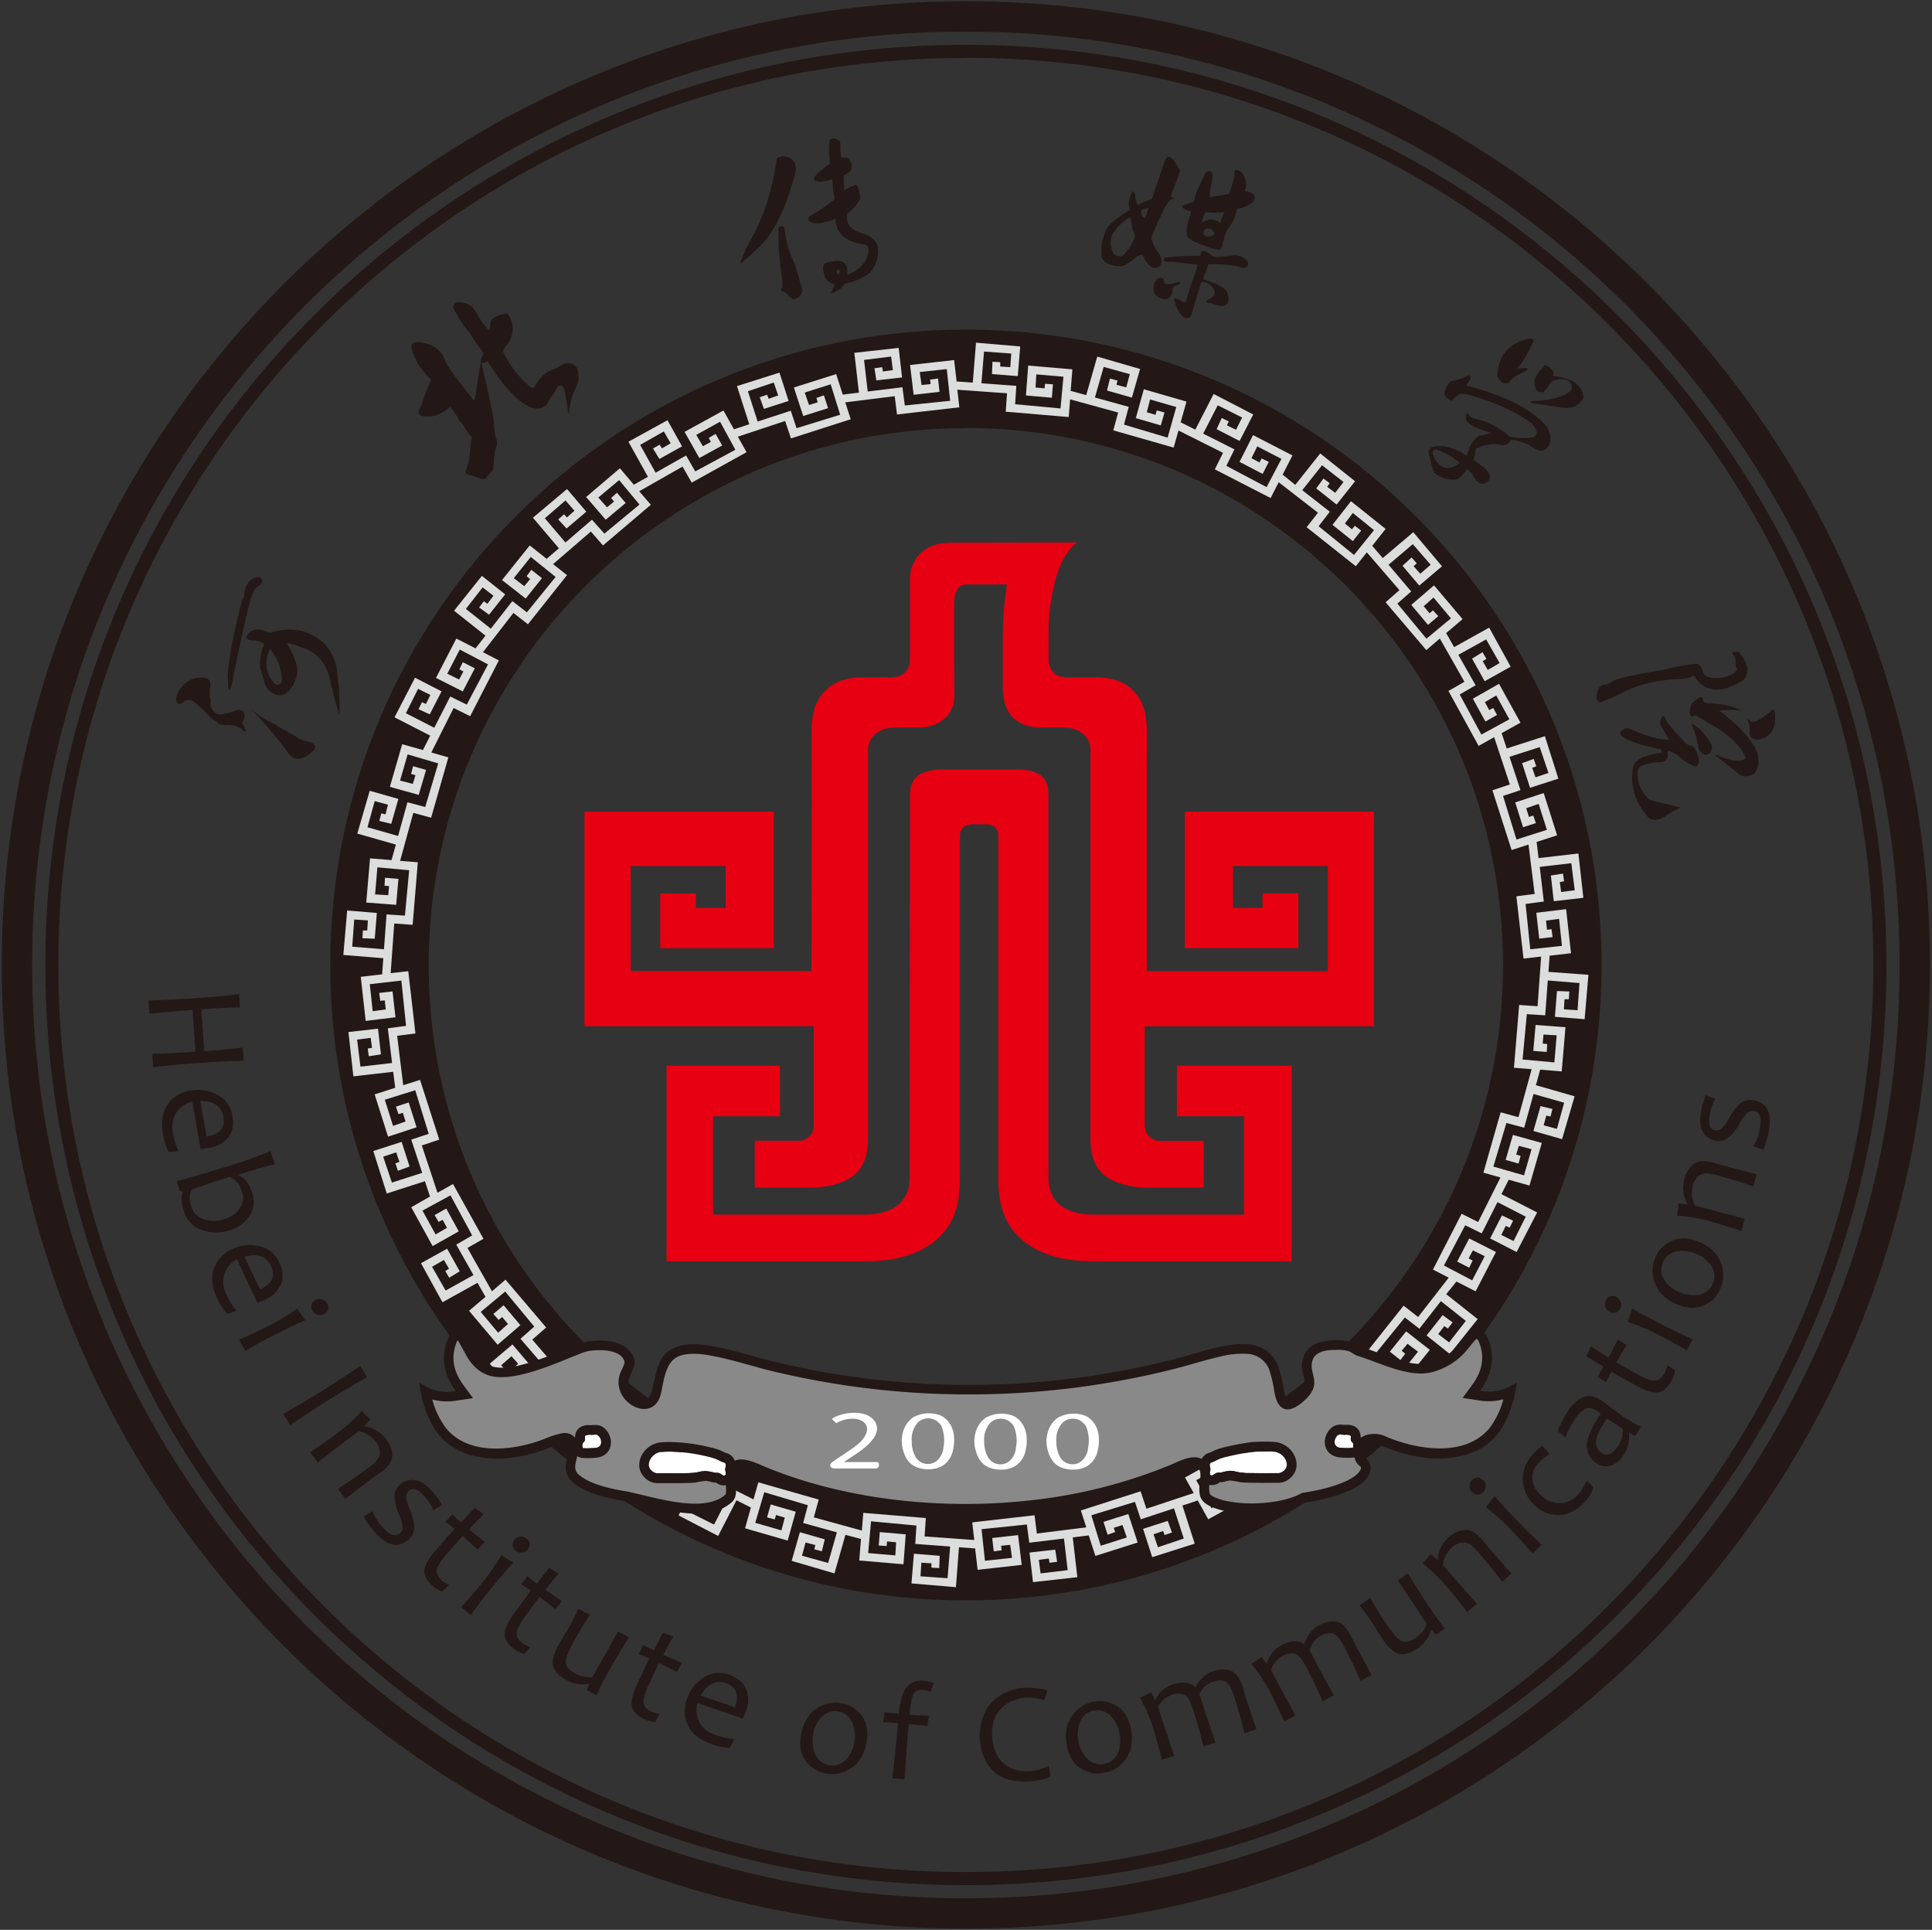<svg xmlns="http://www.w3.org/2000/svg" width="785" height="784" fill="none"><rect width="100%" height="100%" fill="#333333" stroke="none"/><path fill="#231815" fill-rule="evenodd" d="M392.43 133.906c142.638 0 258.307 115.603 258.307 258.159S535.068 650.153 392.43 650.153c-142.637 0-258.235-115.603-258.235-258.147s115.61-258.1 258.235-258.1m0 40.022c-120.488 0-218.249 97.682-218.249 218.137S271.919 610.19 392.43 610.19c120.513 0 218.262-97.682 218.262-218.125S512.954 173.869 392.43 173.869z" clip-rule="evenodd"/><path fill="#DCDDDD" fill-rule="evenodd" d="m396.565 139.207-1.31 16.233-5.907-.437h-.65l-1.016-8.724-17.919 1.995 1.476 12.101 10.514-1.181-.626-5.43-3.202.436.189 1.842-3.673.378-.733-5.289 10.986-1.181 1.37 12.881-18.416 1.9-.98-7.402-14.105 1.724-1.487-12.833 10.997-1.37.708 5.514-4.051.543-.283-1.736-3.143.425.768 4.935 10.454-1.181-1.381-12.018-18.015 2.007 1.866 16.174-5.906.72-.649.095-2.694-8.347-17.188 5.442 3.804 11.582 10.1-3.188-1.689-5.206-3.047 1.051.543 1.771-3.544 1.098-1.748-5.053 10.537-3.353 3.862 12.372-17.719 5.455-2.362-7.084-13.455 4.38-3.957-12.302 10.514-3.541 1.783 5.265-3.875 1.334-.626-1.641-3 1.027 1.724 4.723 10.018-3.223-3.709-11.511-17.271 5.478 4.997 15.501-5.599 1.842-.626.224-4.264-7.662-15.794 8.689 5.989 10.625 9.285-5.088-2.67-4.722-2.787 1.629.874 1.629-3.249 1.759-2.705-4.616 9.686-5.336 6.202 11.381-16.29 8.795-3.744-6.458-12.368 6.989-6.284-11.298 9.627-5.466 2.776 4.817-3.544 2.054-.933-1.488-2.705 1.535 2.599 4.262 9.201-5.112-5.906-10.625-15.876 8.736 7.926 14.238-5.137 2.893-.568.342-5.682-6.682-13.726 11.664 7.95 9.232 8.115-6.8-3.544-4.167-2.362 2.148 1.181 1.429-2.847 2.361-3.544-3.991 8.458-7.083 8.27 9.94-14.259 11.806-5.055-5.655-10.762 9.268-8.375-9.846 8.387-7.249 3.65 4.191-3.059 2.704-1.182-1.275-2.362 2.101 3.39 3.672 8.021-6.812-7.832-9.221-13.856 11.665 10.549 12.419-4.466 3.837-.496.449-6.887-5.454-11.257 14.072 9.604 7.509 6.615-8.264-4.288-3.401-1.95 2.574 1.43 1.181-2.362 2.869-4.265-3.235 6.898-8.63 10.089 8.134-11.672 14.368-5.905-4.546-8.742 11.192-10.135-8.028 6.804-8.736 4.407 3.388-2.482 3.259-1.428-1.027-1.927 2.526 4.041 2.94 6.543-8.264-9.449-7.521-11.316 14.167 12.769 10.13-3.638 4.639-.39.532-7.809-4.003-8.269 15.997 10.881 5.49 4.889-9.385-4.878-2.492-1.406 2.905 1.631.862-1.725 3.27-4.808-2.361 5.08-9.811 11.481 6.021-8.646 16.351-6.71-3.294-6.485 12.691-11.542-5.902 4.962-9.906 4.985 2.48-1.796 3.671-1.606-.72-1.394 2.845 4.548 2.09 4.796-9.35-10.773-5.525-8.34 16.079 14.506 7.438-2.657 5.265-.285.591-8.445-2.362-5.009 17.32 11.741 3.258 2.966-10.153-5.269-1.499-.826 3.128 1.784.531-1.052 3.542-5.198-1.369 3.072-10.626 12.438 3.66-5.292 17.709-7.217-1.924-3.804 13.695-12.438-3.542 2.941-10.626 5.374 1.453-.98 3.931-1.724-.401-.804 3.069 4.855 1.181 2.895-10.106-11.648-3.329-5.044 17.401 15.675 4.463-1.583 5.667-.165.637-8.753-.708-1.536 17.957 12.155.921.922-10.543-5.457-.437-.201 3.223 1.855.165-.344 3.684-5.339-.319.934-11.003 12.911 1.181-1.725 18.429-7.465-.484-1.052 14.167-12.887-1.051.803-11.05 5.552.377-.26 4.085h-1.76l-.189 3.152 4.996.201.851-10.472-12.06-.991-1.548 18.051 16.242 1.322-.437 5.903v.649l-8.729 1.016 1.996 17.909 12.108-1.476-1.182-10.507-5.433.626.437 3.199 1.843-.189.378 3.672-5.292.732-1.182-10.98 12.829-1.464 1.902 18.406-7.407.98 1.725 14.096-12.84 1.487-1.371-10.991 5.517-.708.544 4.049-1.737.295.425 3.129 4.938-.767-1.182-10.449-12.025 1.382 2.008 18.004 16.184-1.866.72 5.844.107.649-8.364 2.692 5.445 17.178 11.589-3.802-3.19-10.094-5.209 1.688 1.052 3.058 1.772-.555 1.098 3.542-5.079 1.783-3.355-10.625 12.38-3.861 5.457 17.709-7.087 2.361 4.452 13.494-12.308 3.955-3.544-10.507 5.268-1.783 1.335 3.872-1.642.626 1.028 2.999 4.725-1.724-3.213-10.011-11.529 3.707 5.481 17.26 15.51-4.994 1.843 5.596.224.626-7.642 4.356 8.694 15.785 10.631-5.986-5.091-9.268-4.726 2.657 1.631 2.786 1.63-.874 1.76 3.247-4.619 2.703-5.339-9.68 11.387-6.198 8.801 16.28-6.462 3.742 6.993 12.361-11.304 6.281-5.528-9.646 4.819-2.774 2.067 3.542-1.5.944 1.594 2.727 4.265-2.597-5.115-9.197-10.631 5.903 8.741 15.867 14.246-7.91 2.894 5.124.343.567-6.686 5.678 11.612 13.79 9.237-7.946-6.804-8.098-4.17 3.541 2.15 2.42 1.429-1.18 2.363 2.833-3.993 3.542-7.087-8.453 9.945-8.264 11.813 14.25-5.611 4.935 9.273 10.755-9.851 8.37-7.253-8.37 4.193-3.66 2.705 3.058-1.275 1.18 2.102 2.361 3.674-3.388-6.816-8.016-9.226 7.827 11.672 13.848 12.426-10.542 3.839 4.462.449.496-5.457 6.883 14.08 11.251 7.513-9.598-8.268-6.611-3.403 4.285 2.575 1.948 1.182-1.428 2.87 2.361-3.236 4.262-8.635-6.895 8.138-10.082 14.376 11.664-4.548 5.903 11.198 8.736-8.032 10.13-8.741-6.8 3.39-4.404 3.26 2.479-1.027 1.429 2.527 1.924 2.942-4.038-8.269-6.54-7.525 9.445 14.175 11.31 10.136-12.762 4.641 3.636.533.389-4.005 7.816 16.006 8.264 5.493-10.873-9.391-4.888-2.493 4.876 2.907 1.405.862-1.629 3.272 1.723-2.362 4.805-9.817-5.076 6.025-11.476 16.372 8.642-3.308 6.706 12.698 6.434-5.905 11.499-9.912-4.958 2.482-4.982 3.673 1.794-.721 1.606 2.847 1.393 2.103-4.534-9.367-4.805-5.528 10.767 16.088 8.335 7.442-14.497 5.268 2.656.591.283-2.363 8.441 17.318 5.006 3.26-11.735-10.159-2.951-1.488 5.253 3.118.827.532-1.783 3.543 1.051-1.358 5.183-10.632-3.07 3.662-12.432 17.72 5.289-1.926 7.214 13.703 3.801-3.544 12.432-10.632-2.94 1.454-5.371 3.957 1.038-.402 1.724 3.072.803 1.18-4.852-10.111-2.893-3.331 11.641 17.377 5.1 4.464-15.666 5.682 1.499.638.165-.709 8.748 17.968 1.535.921-12.148-10.549-.921-.437 5.454 3.225.201.165-1.853 3.686.342-.319 5.336-11.045-.956 1.181-12.904 18.44 1.724-.485 7.461 14.175 1.051-1.051 12.88-10.997-.767.366-5.537 4.087.248v1.759l3.166.188.201-4.993-10.49-.85-.993 12.065 18.063 1.535 1.239-16.221 5.907.437h.649l1.017 8.724 17.919-1.995-1.477-12.101-10.513 1.181.627 5.43 3.2-.437-.189-1.841 3.674-.378.733 5.289-10.985 1.181-1.395-12.833 18.416-1.901.981 7.402 14.104-1.7 1.488 12.833-10.998 1.334-.708-5.513 4.051-.543.295 1.735 3.084-.401-.768-4.935-10.454 1.18 1.43 12.019 18.014-2.007-1.867-16.174 5.847-.72.65-.095 2.693 8.347 17.188-5.443-3.804-11.581-10.088 3.187 1.677 5.207 3.06-1.051-.556-1.771 3.544-1.098 1.748 5.053-10.595 3.365-3.816-12.373 17.719-5.454 2.363 7.084 13.501-4.451 3.982 12.266-10.513 3.542-1.772-5.266 3.862-1.334.626 1.641 3.001-1.027-1.725-4.722-10.017 3.223 3.709 11.511 17.27-5.478-4.997-15.501 5.599-1.842.627-.225 4.264 7.663 15.793-8.713-5.989-10.625-9.273 5.088 2.658 4.722 2.741-1.546-.874-1.63 3.248-1.759 2.705 4.616-9.686 5.337-6.202-11.381 16.29-8.796 3.744 6.458 12.415-7.012 6.284 11.298-9.627 5.466-2.776-4.817 3.544-2.054.945 1.487 2.729-1.593-2.599-4.262-9.202 5.112 5.906 10.566 15.876-8.736-7.914-14.191 5.127-2.893.567-.342 5.681 6.682 13.798-11.605-7.951-9.232-8.102 6.8 3.543 4.168 2.421-2.149-1.18-1.429 2.834-2.361 3.544 3.991-8.458 7.083-8.268-9.94 14.258-11.806 4.938 5.607 10.761-9.267 8.375 9.846-8.375 7.249-3.662-4.191 3.059-2.704 1.181 1.275 2.362-2.101-3.377-3.625-8.021 6.812 7.831 9.221 13.856-11.665-10.56-12.396 4.454-3.837.495-.448 6.887 5.454 11.257-14.072-9.603-7.509-6.615 8.264 4.288 3.388 1.949-2.573-1.429-1.181 2.362-2.869 4.265 3.235-6.934 8.607-10.088-8.135 11.671-14.367 5.906 4.545 8.741-11.192 10.135 8.028-6.804 8.736-4.406-3.388 2.481-3.258 1.429 1.027 1.926-2.527-4.041-2.939-6.543 8.264 9.449 7.52 11.316-14.167-12.769-10.129 3.733-4.617.391-.531 7.819 4.002 8.269-15.997-10.879-5.489-4.891 9.385 4.879 2.491 1.405-2.904-1.63-.862 1.725-3.27 4.808 2.361-5.08 9.811-11.481-6.021 8.647-16.351 6.708 3.294 6.391-12.692 11.506 5.903-4.961 9.905-4.985-2.479 1.795-3.671 1.607.72 1.394-2.846-4.537-2.136-4.808 9.35 10.774 5.525 8.339-16.08-14.505-7.437 2.658-5.266.283-.59 8.446 2.361 5.008-17.307-11.741-3.259-2.953 10.153 5.256 1.488.827-3.117-1.784-.531 1.052-3.542 5.186 1.358-3.072 10.625-12.439-3.577 5.292-17.709 7.218 1.925 3.803-13.695 12.44 3.542-2.942 10.625-5.374-1.452 1.05-3.955 1.713.401.804-3.069-4.855-1.181-2.883 10.106 11.636 3.329 5.103-17.414-15.734-4.509 1.571-5.679.165-.638 8.753.709 1.536-17.957-12.155-.909-.922 10.531 5.458.437.201-3.223-1.843-.166.331-3.683 5.351.319-.946 11.003-12.91-1.181 1.724-18.429 7.466.484 1.051-14.167 12.887 1.051-.802 11.05-5.541-.378.249-4.084h1.76l.188-3.153-4.996-.2-.851 10.472 12.072.991 1.548-18.051-16.242-1.192.437-5.903v-.65l8.729-1.015-1.996-17.909-12.108 1.475 1.182 10.508 5.433-.626-.437-3.2-1.842.189-.379-3.671 5.292-.732 1.182 10.979-12.888 1.37-1.901-18.406 7.406-.979-1.654-14.085 12.84-1.487 1.37 10.991-5.516.708-.543-4.049 1.736-.295-.425-3.129-4.938.767 1.181 10.449 12.014-1.382-2.008-18.004-16.183 1.866-.721-5.903-.095-.649 8.352-2.692-5.446-17.178-11.588 3.802 3.189 10.094 5.21-1.688-1.052-3.058-1.772.555-1.098-3.542 5.056-1.747 3.355 10.53-12.368 3.932-5.458-17.709 7.088-2.361-4.465-13.53 12.285-3.943 3.544 10.507-5.269 1.771-1.335-3.86 1.642-.626-1.028-2.999-4.724 1.724 3.225 10.011 11.517-3.707-5.481-17.26-15.51 4.994-1.843-5.596-.225-.626 7.667-4.262-8.718-15.784-10.631 6.045 5.091 9.279 4.725-2.668-1.547-2.845-1.631.873-1.76-3.246 4.619-2.704 5.34 9.681-11.388 6.198-8.801-16.28 6.462-3.743-7.016-12.36 11.304-6.281 5.47 9.622-4.82 2.774-2.055-3.542 1.488-.944-1.547-2.704-4.265 2.598 5.115 9.196 10.572-5.903-8.741-15.867-14.246 7.922-2.895-5.135-.342-.567 6.686-5.679-11.612-13.718-9.237 7.945 6.804 8.111 4.17-3.542-2.15-2.361-1.418 1.18-2.362-2.845 3.992-3.542 7.088 8.453-9.957 8.265-11.813-14.25 5.61-4.935-9.189-10.85 9.852-8.37 7.252 8.37-4.229 3.648-2.705-3.057 1.275-1.181-2.09-2.361-3.686 3.388 6.816 8.016 9.226-7.827-11.671-13.848-12.403 10.507-3.84-4.463-.448-.495 5.457-6.883-14.08-11.251-7.513 9.598 8.269 6.611 3.39-4.285-2.575-1.948-1.182 1.428-2.87-2.361 3.237-4.262 8.612 6.966-8.14 10.082-14.375-11.664 4.547-5.903-11.198-8.737 8.033-10.129 8.74 6.8-3.389 4.404-3.26-2.479 1.027-1.429-2.528-1.924-2.941 4.037 8.269 6.541 7.524-9.445-14.175-11.31-10.135 12.762-4.619-3.742-.532-.39 4.005-7.815-16.006-8.265-5.493 10.874 9.391 4.887 2.492-4.876-2.905-1.404-.863 1.629-3.272-1.724 2.363-4.805 9.816 5.077-6.024 11.475-16.361-8.642 3.296-6.706-12.699-6.387 5.906-11.499 9.911 4.959-2.48 4.982-3.673-1.794.72-1.606-2.848-1.393-2.09 4.545 9.355 4.793 5.529-10.767-16.089-8.335-7.442 14.498-5.351-2.68-.602-.283 2.362-8.441-17.329-5.006-3.261 11.735 10.159 2.951 1.501-5.253-3.131-.827-.531 1.783-3.544-1.051 1.359-5.183 10.631 3.07-3.52 12.432-17.719-5.289 1.926-7.214-13.739-3.801 3.544-12.432 10.631 2.94-1.453 5.371-3.957-1.05.402-1.712-3.072-.803-1.18 4.852 10.11 2.881 3.332-11.629-17.412-5.041-4.488 15.666-5.682-1.57-.639-.165.71-8.748-17.968-1.535-.909 12.148 10.537.921.437-5.454-3.225-.201-.166 1.854-3.685-.343.319-5.336 11.01.933-1.182 12.904-18.44-1.724.485-7.461-14.175-1.051 1.051-12.88 11.057.802-.379 5.537-4.086-.248v-1.759l-3.155-.188-.2 4.993 10.478.85.992-12.053-18.062-1.547zM265.316 588.089l-15.947-12.419 4.595-5.903-19.975-15.856-4.477 5.655-13.242-15.347 5.658-4.911-16.537-19.445-5.494 4.723-9.969-17.615 6.508-3.718-12.367-22.254-6.308 3.541-6.379-19.208 7.088-2.361-7.796-24.273-6.84 2.161-2.469-20.07 7.431-.945-2.907-25.312-7.158.827 1.453-20.188 7.477.531 2.103-25.406-7.194-.579 5.363-19.503 7.241 1.972 7.005-24.509-6.934-1.972 9.072-18.087 6.709 3.342 11.66-22.668-6.45-3.341 12.379-15.938 5.907 4.593 15.864-19.964-5.658-4.474 15.356-13.235 4.914 5.655 19.455-16.528-4.725-5.49 17.602-10.011 3.721 6.505 22.289-12.361-3.543-6.304 19.219-6.375 2.363 7.083 24.286-7.792-2.221-6.859 20.082-2.503.945 7.426 25.326-2.904-.827-7.154 20.2 1.452-.532 7.473 25.598 2.172.579-7.19 19.502 5.36-1.973 7.237 24.523 7.001 1.973-6.93 18.098 9.067-3.344 6.706 22.681 11.652 3.284-6.41 15.947 12.372-4.596 5.903 19.975 15.855 4.477-5.655 13.242 15.348-5.611 4.935 16.538 19.444 5.493-4.722 10.016 17.59-6.508 3.719 12.262 22.325 6.307-3.542 6.379 19.209-7.087 2.361 7.796 24.273 6.863-2.22 2.505 20.07-7.431.944 2.906 25.312 7.158-.826-1.453 20.176-7.477-.519-2.114 25.512 7.194.579-5.363 19.491-7.241-1.972-7.005 24.509 6.934 1.972-9.072 18.087-6.71-3.342-11.659 22.668 6.414 3.282-12.426 15.973-5.907-4.592-15.865 19.963 5.659 4.475-15.356 13.234-4.891-5.643-19.455 16.528 4.725 5.49-17.648 9.917-3.721-6.505-22.266 12.349 3.543 6.304-19.219 6.375-2.362-7.083-24.275 7.792 2.209 6.859-20.081 2.503-.946-7.426-25.326 2.904.827 7.154-20.187-1.452.519-7.473-25.421-2.101-.579 7.189-19.514-5.359 1.973-7.237-24.523-7.001-1.973 6.93-18.096-9.067 3.343-6.706-22.681-11.652z" clip-rule="evenodd"/><path fill="#231815" fill-rule="evenodd" d="M392.428.5C608.74.5 784.157 175.817 784.157 392.006S608.74 783.5 392.428 783.5.711 608.183.711 392.006 176.128.5 392.428.5m0 12.337c-209.484 0-379.373 169.792-379.373 379.169s169.889 379.169 379.373 379.169 379.397-169.757 379.397-379.169S601.971 12.837 392.428 12.837" clip-rule="evenodd"/><path fill="#231815" fill-rule="evenodd" d="M392.428 18.209c206.555 0 374.069 167.419 374.069 373.856S598.983 765.85 392.428 765.85 18.43 598.431 18.43 392.006c0-206.426 167.455-373.797 373.998-373.797m0 5.324c-203.613 0-368.73 165.023-368.73 368.532s165.117 368.461 368.73 368.461S761.17 595.515 761.17 392.006 596.065 23.474 392.428 23.474z" clip-rule="evenodd"/><path fill="#231815" fill-rule="evenodd" d="M690.259 308.491c.201 2.054-.448 2.964-1.913 2.751a27 27 0 0 1-5.316-3.211 12.9 12.9 0 0 0-5.599-3.117c.827 3.27-.307 4.817-3.414 4.663a24.7 24.7 0 0 0-7.241 1.665c-1.559.98-1.819 3.412-.78 7.331 1.477 3.743 3.26 5.974 5.387 6.694.78.213 1.796.473 3.071.768 3.827.862 6.261 1.487 7.324 1.841.709 0 .874.178.52.52a30.3 30.3 0 0 0-5.907 3.376c-2.752 1.618-4.96 1.748-6.579.39q-8.435-9.598-6.166-20.932 1.182-3.93 11.281-5.466c.425-.142.39-.602-.082-1.381q-14.035-2.834-16.444-5.903c-.413-1.275.578-2.196 2.977-2.751q10.821 4.923 16.761 4.722a25 25 0 0 1-1.689-2.975 15.5 15.5 0 0 1-1.57-2.668c-.497-.791-.391-1.877.331-3.282.224-.791.72-.708 1.488.213q.296 1.994 7.17 8.949a5.19 5.19 0 0 0 3.615 2.361c.98.141 1.937 1.96 2.834 5.43zm5.08-6.103q-3.697-6.151-7.182-8.005c-.874-.46-1.052-.283-.579.532a43.6 43.6 0 0 1 2.362 7.673 4.37 4.37 0 0 0 3.096 4.156c2.232-.685 3-2.125 2.362-4.356zm18.109 2.054q-3.958-7.521-14.4-15.348c-.567-.283-.508-.425.212-.413 2.469-.36 4.975-.36 7.443 0 .921-.071.992-.212.213-.413a32.35 32.35 0 0 0-12.545-2.527c-1.713-.129-2.493-.684-2.364-1.688-.554-.992-1.18-1.121-1.913-.413-.555.437-1.181.85-1.677 1.287a4.15 4.15 0 0 0-1.287 1.487q-1.36 4.356.555 4.723c.708-.709 1.547-.638 2.551.224.946.436 1.847.962 2.693 1.57a13.2 13.2 0 0 0 2.233 1.37q11.387 6.446 14.175 13.659c-1.784 1.783-5.422 1.476-10.95-.921-1.926-.755-2.091-.602-.532.543l3.827 2.963c2.552 1.96 4.194 3.306 4.915 4.014 1.558 1.181 3.638 1.016 6.26-.342 1.972-2.562 2.185-5.82.603-9.775zm-5.056-28.181q-13.24 8.265-19.526-.944c-.568-.992-1.099-1.181-1.595-.52q-1.382 1.181-7.785 1.181c-3.411.27-6.796.807-10.123 1.606a51.3 51.3 0 0 0-9.816 3.648 296 296 0 0 1-4.572 2.231 27 27 0 0 0-4.37 1.83 2.006 2.006 0 0 1-1.925-2.562c.637-3.058 1.558-4.557 2.775-4.475a8.9 8.9 0 0 0 3.19-1.062q.85-1.712 22.054-5.265a58 58 0 0 1 8.268-1.712 44 44 0 0 1 3.414-.437c1.701-.579 2.942.673 3.733 3.73.78 1.642 3.13 2.267 7.087 1.901 3.982-.85 6.191-2.066 6.604-3.624a2.27 2.27 0 0 1-.531-1.594 5.5 5.5 0 0 0-.107-1.393c-.071-1.629-.543-2.656-1.394-3.081 0-.721.851-1.004 2.563-.862q6.19 6.8 2.044 11.404zm12.628 12.774c.862 5.041-.425 8.583-3.875 10.625a6.92 6.92 0 0 1-4.937.485 2.97 2.97 0 0 1-1.265-2.869 10.9 10.9 0 0 0-.696-4.498c-.733-.732-.509-.803.637-.201q1.182 2.539 8.942-3.92c.508-.625.91-.507 1.194.378M593.08 188.036a29.4 29.4 0 0 0-9.591-5.49 1.24 1.24 0 0 0-1.382 1.441 8.58 8.58 0 0 0 4.843 6.068 7.58 7.58 0 0 0 6.13-2.019m35.734-13.99c1.642 3.129 1.548 5.809-.32 8.052-1.546 1.605-3.921 1.18-7.087-1.287a23.3 23.3 0 0 0-7.619-2.161c-.437 1.417-1.606 2.161-3.544 2.196q-3.803-1.346-10.631 1.393a33 33 0 0 1-.85 4.723c5.434 3.364 7.524 6.009 6.307 7.933a3.26 3.26 0 0 1-3.756 1.5 7.87 7.87 0 0 1-2.67-3.046 7.4 7.4 0 0 0-2.433-2.786 24 24 0 0 1-3.933 4.096 11.43 11.43 0 0 1-9.534-2.656 41.5 41.5 0 0 1-2.291-8.713 2.93 2.93 0 0 1 2.362-1.936q5.647-1.05 13.101 3.766c.448-1.11.826-2.137 1.122-3.093a9.45 9.45 0 0 1 3.698-4.805 1.96 1.96 0 0 1 1.18-.272 37 37 0 0 1 4.253-1.015q-12.143-3.33-10.336-7.142c-.153-.473-.165-.791 0-.945.287.216.618.37.968.449.32.944 1.276 1.558 2.871 1.83a32 32 0 0 1 13.88 7.319c2.97.575 6.011.674 9.013.295 2.362-.826 2.362-2.727-.118-5.678q-10.325-7.591-26.283-11.806c-2.055-.437-3.249-.331-3.544.319a8.6 8.6 0 0 0-1.642 1.18c-.626.65-1.075.98-1.406.98-1.913-.909-2.799-2.078-2.669-3.542 1.051-3.01 2.197-4.545 3.461-4.58h.484a27.2 27.2 0 0 0 5.635-2.007c.306-.319.555-.248.721.224a1.1 1.1 0 0 1 .271 1.181 5.2 5.2 0 0 0-.933 1.44c-.314.336-.549.74-.685 1.18q24.522 6.389 33.075 17.355zm14.671-12.727a9 9 0 0 0-3.626-5.903 18 18 0 0 0-8.836-2.526c.626-1.606-.177-3.01-2.421-4.25-.639-.319-1.028-.39-1.182-.224-.153.165-.319.153 0 .46l-1.182 1.181-.236.236a8.98 8.98 0 0 0-2.562 5.017c.2 3.023 1.404 4.345 3.614 3.991a18.7 18.7 0 0 0 2.362-2.857c.626-1.275 1.394-1.925 2.362-1.937a5.56 5.56 0 0 1 2.86-.495c2.847.283 4.216 1.617 4.074 3.99q-3.272 4.322-15.639 4.911c-1.582.331-1.582.661 0 .956 4.123.591 7.087 1.028 9.049 1.323q8.823 2.067 11.375-3.92zm-22.208-23.753q-12.673 2.94-12.864 15.442c1.336 2.527 2.954 3.282 4.856 2.29.779-1.463 2.74-2.88 5.906-4.226 1.181-.508 1.583-.992 1.417-1.476a8.3 8.3 0 0 0-2.894.071c-.779.177-1.181.106-1.181-.224l1.181-1.181a62 62 0 0 0 5.316-9.445c.224-1.015-.307-1.369-1.737-1.204zM477.024 115.017a5.8 5.8 0 0 1 2.622-.354c.082.496-.508.932-1.808 1.298a2.23 2.23 0 0 0-1.405 2.48c-.874 3.116-2.764 3.907-5.706 2.361-2.031-1.287-2.551-3.341-1.524-6.175q2.363-3.317 3.805-.744c-.438 1.559.909 1.925 4.016 1.181zm22.999-11.157c-4.643.72-7.3.614-7.962-.271-2.244-1.842-3.674-2.149-4.264-.945.165.992-.307 1.429-1.442 1.311a119 119 0 0 0-12.06.59c-1.181.106-1.689.543-1.453 1.31.809.46 1.754.619 2.67.449 3.189.272 6.898.673 11.15 1.252-1.086 3.624-2.031 6.387-2.81 8.264l-1.831 6.091c-.32 1.075-1.182 1.051-2.434 0-1.442-.661-2.174-.885-2.244-.672-.496.082-.437.684.165 1.806a11.16 11.16 0 0 0 3.461 5.903 2.21 2.21 0 0 0 3.022-.792l.026-.046c.649-2.149 1.288-4.274 1.925-6.411.638-2.137 1.288-4.286 1.926-6.411 0-.92.992-.991 2.847-.2q5.198 3.648.933 6.221c-1.182.602-1.595 1.039-1.442 1.311-.141.437.295.566 1.276.378l3.851 1.18a5.35 5.35 0 0 0 2.434 0c1.736-1.098 1.89-3.152.46-6.139-1.394-1.594-4.56-3.117-9.45-4.592a53 53 0 0 0 2.162-6.01c6.331-.2 10.986.26 13.904 1.382 1.842.071 2.563-.756 2.149-2.503a6.77 6.77 0 0 0-6.945-2.444zm-40.635-15.832q-5.623 3.66-7.277 7.084c-1.181 2.255-1.051 4.84.213 7.768a4.29 4.29 0 0 0 3.886 1.181q5.906-7.083 4.725-9.161a16 16 0 0 1-.839-1.984c-.366-1.983-.614-3.542-.732-4.722zm7.323-3.541a5.4 5.4 0 0 0-3.142 1.18 5.2 5.2 0 0 0 .721 2.361c.261.253.564.457.897.603a28 28 0 0 0 1.524-4.132zm9.639-20.07a30 30 0 0 1 3.095 5.088c-.307 1.086-1.406 4.05-3.26 8.878-.248.874-.414 1.417-.473 1.63l1.288.377-.827.46a4.95 4.95 0 0 0-2.044 2.29 10.4 10.4 0 0 0-1.181 1.772c-2.362 4.923-4.087 8.878-5.161 11.806a14.9 14.9 0 0 0 3.07 6.221q1.95 2.988.225 5.313-3.095 2.267-6.331-3.542c-.508-1.546-1.536-1.605-3.107-.189a28.5 28.5 0 0 1-5.623 3.648c-4.902 0-7.702-1.286-8.375-3.813a18.8 18.8 0 0 1 1.606-10.413q.922-3.246 9.876-8.724a7.56 7.56 0 0 1 .189-5.56c.319-1.075.614-1.7.897-1.854.484-.083.828.354 1.005 1.357.142 1.403.455 2.782.932 4.109 3.202-1.417 5.21-2.243 5.907-2.491q2.659-7.98 4.843-14.392c.815-2.81 1.926-3.412 3.354-1.83zm15.227 28.487q-3.096-.177-2.445 2.48a2.93 2.93 0 0 0 4.358-.555 3.47 3.47 0 0 0-1.913-1.925m6.084-6.717-3.202.165c-1.499.14-3.01.068-4.489-.212-.496.094-1.027 1.593-1.606 4.462a5.52 5.52 0 0 1 7.382 0 28 28 0 0 1 1.323-3.47c.069-.367.281-.69.592-.898zm6.685-16.363q3.084 4.014 1.335 7.745a7.4 7.4 0 0 1 3.485 1.322c1.122 1.015.91 2.231-.661 3.671a13 13 0 0 1-5.907 2.208 18.95 18.95 0 0 1-3.757 8.418q-1.004 1.121-2.232 6.74-.638 2.267-3.792 1.028-11.624-3.542-10.572-6.104c-.236-1.7.378-4.722 1.796-8.949q-4.537-1.275-3.544-2.36c1.05-.402 2.586-.922 4.63-1.512a19.3 19.3 0 0 1 1.394-4.793c.65-1.464 1.512-3.317 2.623-5.572a2.75 2.75 0 0 1 2.02-2.255c.932 0 1.464.649 1.582 1.853-.141 1.37-.508 3.542-1.063 6.352a5.9 5.9 0 0 0 0 2.479 310 310 0 0 0 7.738-1.358 45.5 45.5 0 0 0 2.173-7.791c-.177-.992 0-1.653.555-1.96.496-.118 1.229.212 2.197.944zM341.198 109.81l-1.063-.129c-.35.38-.379.955-.071 1.369.236.373.677.56 1.11.472-.213 0-.248-.177-.13-.661.122-.336.174-.694.154-1.051m-3.544-53.303c1.016-.65 2.233-.319 3.627 1.003.178.89.237 1.799.177 2.704a14 14 0 0 0 .448 4.014 4.64 4.64 0 0 1 2.363-.13c1.653 1.5 2.198 3.117 1.618 4.817a6.06 6.06 0 0 1-2.976 2.29 13.7 13.7 0 0 0 0 3.424q.107 2.361.177 2.691a24 24 0 0 1 4.724-2.278c.792.52 1.371 2.361 1.76 5.466a14.37 14.37 0 0 1-5.386 6.175c-.543 4.214 1.465 6.882 6.025 8.051q6.887 2.055 6.602 7.592a13.4 13.4 0 0 1-3.449 8.547 23.8 23.8 0 0 1-10.087 4.345 7.85 7.85 0 0 1-3.544 3.081.85.85 0 0 0-.591.448l-1.004.189c-.827.402-.957.307-.377-.259.484-1.016.968-2.007 1.464-3.023-2.469-.885-3.816-1.983-4.076-3.305q-1.677-5.136.614-5.584c6.25-1.913 9.062-.296 8.47 4.828 5.103-1.889 8.01-5.088 8.742-9.563-.095-1.57-.721-2.479-1.902-2.703q-11.257-1.559-11.6-10.378c-5.315 1.96-8.788 2.279-10.407 1.004a1.25 1.25 0 0 1-.39-1.972 66 66 0 0 0 10.596-7.201 12.6 12.6 0 0 1-.768-3.967 28 28 0 0 0-.436-4.014c-2.989 1.039-5.222 1.251-6.722.626-.744-.307-.851-.85-.319-1.641.709-1.063 2.764-2.81 6.142-5.301-.543-6.281-.389-9.598.438-10zm-21.31 36.079c.98-.886 1.783-.921 2.363-.118.241 2.494.715 4.96 1.417 7.366a37.4 37.4 0 0 0 2.811 7.45c.615 1.96 1.276 4.156 1.961 6.576.615 1.96.993 3.27 1.123 3.943a4.05 4.05 0 0 1-3.45 3.802 5.66 5.66 0 0 1-2.871-2.244l-1.18-.802c-.709-.107-1.087-.26-1.123-.484a1.06 1.06 0 0 1 .473-1.181c.115-1.497.06-3.002-.166-4.486a110.6 110.6 0 0 1-1.358-19.823m2.764-29.102c-2.362 0-3.544.496-3.544 1.429a112 112 0 0 1-3.473 15.867 1.02 1.02 0 0 0-.2.755 87 87 0 0 1-7.418 16.953 35 35 0 0 0-3.143 6.966q-1.182 2.692.815.531c.391-.318 1.182-.944 2.422-1.9l1.737-1.759q11.175-8.95 17.08-33.329c.13-2.88-1.311-4.746-4.276-5.501zM185.735 122.821c3.674-.142 6.189 1.18 7.525 3.813.543 1.015 1.382 2.361 2.492 4.061l3 3.624a9.4 9.4 0 0 0 .484-2.585c-.106-2.243 2.185-3.683 6.875-4.356a9.7 9.7 0 0 1 2.174 7.366c-.579 2.81-1.488 4.723-2.693 5.714-1.064 1.181-1.323 2.279-.792 3.282a41 41 0 0 0 4.997 7.639 39.6 39.6 0 0 0 5.67 5.785c.721.862 1.476.543 2.245-.98q3.083-4.723 6.804-6.045a5.6 5.6 0 0 0 2.763-1.416c2.871-1.795 5.233-1.582 7.088.673a10.05 10.05 0 0 1-.85 8.996 28.1 28.1 0 0 0-2.221 8.394c-.154 1.57-.331 1.723-.52.425-.248-2.421-.756-5.478-1.524-9.221a2.13 2.13 0 0 0-1.074-1.298c-.45-.201-1.04 0-1.725.554q-.647 1.29-1.43 2.503a19 19 0 0 1-1.642 2.232c-1.488 3.836-4.204 4.934-8.21 3.282q-7.584-3.353-17.139-18.571a3.2 3.2 0 0 1-2.458.72c.343 1.476.674 2.928 1.029 4.392q3.897 16.87 4.11 19.751a20.6 20.6 0 0 0 1.016 7.013 5.15 5.15 0 0 1-.355 3.801 23.5 23.5 0 0 0-.744 5.431c0 2.066-.318 3.317-.838 3.742a14.4 14.4 0 0 0-1.807 1.984 1.997 1.997 0 0 1-2.717.932l-3.71-1.31c-1.889-.165-2.622-.885-2.185-2.125a35.5 35.5 0 0 0 1.76-8.441c-.001-1.67.233-3.331.697-4.935a10.2 10.2 0 0 1-2.362-2.857 28 28 0 0 0-2.115-3.105l-.85-1.027a29.4 29.4 0 0 0-3.544-5.36c-3.627 2.999-6.946 4.286-9.923 3.849q-3.827.118-2.575-3.117l.26-.213a22.3 22.3 0 0 0 1.3-3.695q1.912-5.088 3.13-7.827a48 48 0 0 1-5.162-6.234 23.1 23.1 0 0 1-2.717-6.469c-.508-1.629.377-2.503 2.623-2.609q8.54.779 11.009 7.485c.224.968 1.547 3.081 3.945 6.339a255 255 0 0 0 7.903 10.071q.165-1.307.484-2.586 1.334-8.96 2.197-13.163c-.295-.354.059-1.535 1.052-3.542a40 40 0 0 0-2.966-4.108 130 130 0 0 0-2.93-4.569 42.9 42.9 0 0 1-6.26-9.681c-.401-1.063.083-1.889 1.406-2.408M71.706 282.884a11.12 11.12 0 0 1 7.89-7.437q7.088-1.098 5.659 4.203v3.671c.24.632.337 1.309.283 1.984-.354.826 0 1.983 1.181 3.435a3.06 3.06 0 0 0 2.717 1.488 21.4 21.4 0 0 0 6.615-1.689 2.36 2.36 0 0 1 2.977.874 3.34 3.34 0 0 1-.366 3.542 1.37 1.37 0 0 0 .094 1.511q.49.7.875 1.464c0 .508.153.814.366.897.248.59.201.697-.13.331a2.37 2.37 0 0 1-1.772-1.122 10.8 10.8 0 0 0-5.67-1.57c-2.363.26-3.84-.248-4.536-1.535-.945-.13-2.233-1.18-3.898-3.081a52 52 0 0 0-4.265-3.991 1.53 1.53 0 0 1-.826-.708c-1.796-1.003-3.284-1.003-4.442 0-.85.874-1.654 1.027-2.362.472-.544-.472-.65-1.381-.331-2.739zm32.402-27.153a5.04 5.04 0 0 0-4.17 3.317 4.4 4.4 0 0 0 3.544 1.181 8.8 8.8 0 0 1 3.886 1.346 20.77 20.77 0 0 0-1.713 9.669 45 45 0 0 1 1.784 6.021 7.085 7.085 0 0 0 6.674 5.253q5.128-1.44 6.744-9.279c0-3.235-1.475-7.237-4.323-11.995q1.72.254 3.379.768a41 41 0 0 0 4.5 1.641q7.76 3.447 9.687 12.502 1.5 6.646 3.85 14.769 0-5.903-.188-11.274a23 23 0 0 1-.484-3.932q-.638-14.45-13.491-19.054a22.7 22.7 0 0 0-13.986.472 14.5 14.5 0 0 0-5.693-1.429zm5.681 8.04a20.34 20.34 0 0 1 4.726 11.806c.153 1.31-.213 2.136-1.111 2.479-.897.342-1.725 0-2.48-1.11a11.68 11.68 0 0 1-1.182-13.199zm-7.937 24.249a42.2 42.2 0 0 0 9.922 6.269 71 71 0 0 0 3.543 2.184c1.595.897 3.284 1.83 5.092 2.821a11.25 11.25 0 0 0 5.032 2.067c1.559.389 2.362.991 2.576 1.794.212.803-.473 1.759-1.915 2.881q-5.48 4.392-8.847.059a156 156 0 0 0-15.356-18.075zm-2.576-47.224a4.25 4.25 0 0 1-.862 2.964q-5.102 19.254-5.906 30.695l.106 1.523c.083 2.739.236 4.156.449 4.238.413.177.85-.862 1.311-3.128.225-1.181.449-2.279.685-3.412q4.241-20.72 6.178-28.016 1.678-6.68 3.544-7.402c2.019-1.357 2.363-2.597.803-3.707-3.378-.118-5.469 1.948-6.308 6.269zM62.246 433.551l-.379-5.372q9.793-.413 17.542-.944l-1.181-16.942c-4.182.295-10.029.803-17.506 1.511l-.378-5.371a489 489 0 0 0 19.36-.957q9.45-.65 17.448-1.605l.366 5.36a377 377 0 0 0-15.723.755l1.182 17.06q6.106-.426 15.675-1.441l.378 5.372q-7.879.13-17.495.791-10.548.744-19.301 1.783zm22.514 32.796c-.78.13-1.878.26-3.26.402l-3.378-19.173a10.3 10.3 0 0 0-6.356 4.25 10.73 10.73 0 0 0-1.535 8.075 30.4 30.4 0 0 0 2.291 7.816l-4.016.153a22.9 22.9 0 0 1-2.362-7.756q-1.182-7.284 2.22-11.723a13.57 13.57 0 0 1 9.132-5.36 16.64 16.64 0 0 1 11.056 1.83 11.5 11.5 0 0 1 5.906 8.665c.567 3.542 0 6.494-1.89 8.713a12.05 12.05 0 0 1-7.76 4.108zm-.791-4.663q7.867-1.18 6.816-7.827t-9.45-6.623l2.61 14.45zm9.226 38.204a14.38 14.38 0 0 0 8.079-5.809 10.34 10.34 0 0 0 1.288-9.208c-1.181-3.849-3.071-6.34-5.647-7.485v-.224q10.1-3.083 14.849-4.239l-1.914-5.289a170 170 0 0 1-17.695 6.281q-10.88 3.376-20.33 5.903l1.182 3.99 1.264.354.059.213c-.827 1.558-.72 3.99.295 7.32a11.62 11.62 0 0 0 7.206 7.945 17.06 17.06 0 0 0 11.328.236zm-2.127-4.628a13.3 13.3 0 0 1-8.269.094 8.03 8.03 0 0 1-5.162-5.702 9 9 0 0 1 .095-6.292q5.906-2.266 15.51-5.219c2.362.815 4.087 2.846 5.091 6.092a7.34 7.34 0 0 1-1.004 6.777 11.7 11.7 0 0 1-6.26 4.25m16.538 32.832a40 40 0 0 1-3.048 1.181l-8.269-17.638a10.23 10.23 0 0 0-5.032 5.737 10.76 10.76 0 0 0 .603 8.205 30.2 30.2 0 0 0 4.24 6.942l-3.839 1.181a22.8 22.8 0 0 1-4.276-6.871q-2.988-6.742-.898-11.912a13.6 13.6 0 0 1 7.383-7.521 16.6 16.6 0 0 1 11.164-1.098 11.42 11.42 0 0 1 7.925 6.848c1.489 3.329 1.631 6.292.437 8.913a12.08 12.08 0 0 1-6.425 5.974zm-1.972-4.297q7.287-3.247 4.559-9.327-2.729-6.08-10.856-3.955l6.261 13.294zm-6.084 25.052a207 207 0 0 1 11.364-6.222c5.09-2.597 9.45-4.722 13.076-6.281l-3.26-4.722a78.3 78.3 0 0 1-11.813 7.084q-6.484 3.316-11.718 5.525l2.362 4.569zm32.094-15.005a3.55 3.55 0 0 1-2.657.295 3.28 3.28 0 0 1-2.138-1.854 2.84 2.84 0 0 1-.201-2.432 3.17 3.17 0 0 1 1.606-1.723 3.55 3.55 0 0 1 2.635-.272c.955.305 1.736 1 2.149 1.912.409.722.474 1.587.177 2.362a3.24 3.24 0 0 1-1.571 1.7zm-13.749 45.145-2.847-4.569a412 412 0 0 0 16.655-9.905q8.648-5.406 14.625-9.633l2.858 4.568q-6.72 3.767-15.061 8.914a410 410 0 0 0-16.23 10.625m22.443 29.893q7.419-5.726 11.199-8.583c.295-.213.862-.626 1.737-1.181l1.724-1.18c2.847-2.149 4.3-4.31 4.382-6.517a11.34 11.34 0 0 0-2.728-7.084 13.2 13.2 0 0 0-8.446-4.887l-.142-.189 2.445-2.503-3.544-3.542a64.7 64.7 0 0 1-9.52 8.736c-2.293 1.724-6.096 4.404-11.423 8.005l3.107 4.12a2076 2076 0 0 1 16.631-12.668 11.16 11.16 0 0 1 6.804 4.168 7.28 7.28 0 0 1 1.772 5.006c-.141 1.581-1.381 3.246-3.697 4.993-4.725 3.542-9.143 6.635-13.371 9.292l3.106 4.12zm25.87 16.351q-6.048 5.63-13.277-2.09a39 39 0 0 1-5.268-7.024l3.65-2.196a22.2 22.2 0 0 0 4.417 6.812q4.218 4.51 6.793 2.125a3.2 3.2 0 0 0 1.04-2.845 21.5 21.5 0 0 0-1.465-4.876 23 23 0 0 1-1.737-6.352 6.58 6.58 0 0 1 2.032-5.549 7.34 7.34 0 0 1 5.705-1.983q3.367.2 6.769 3.861a29.8 29.8 0 0 1 4.725 6.28l-3.544 2.137a18.9 18.9 0 0 0-3.946-6.021c-2.468-2.644-4.476-3.258-6-1.83a3.1 3.1 0 0 0-1.052 2.645c.29 1.752.798 3.461 1.512 5.088a23.4 23.4 0 0 1 1.725 6.151 6.72 6.72 0 0 1-2.043 5.667zm16.313 18.747a13.8 13.8 0 0 1-2.823-1.711q-2.516-2.196-2.221-4.428c.202-1.475 1.583-3.695 4.135-6.623q3.544-4.036 6.366-7.237c1.548 1.346 3.544 3.188 6.061 5.502l2.93-3.046c-2.836-2.22-4.95-3.943-6.344-5.147 1.181-1.299 3.107-3.33 5.906-6.116l-3.65-2.585c-2.941 3.081-4.725 5.053-5.517 5.903a81 81 0 0 1-3.543-3.294l-2.824 2.987c1.63 1.275 2.847 2.243 3.639 2.939a1203 1203 0 0 0-7.454 8.489c-2.929 3.364-4.488 6.115-4.725 8.264s.992 4.309 3.544 6.54a12.4 12.4 0 0 0 3.721 2.149l2.669-2.562zm8.848 12.137-4.016-3.223c2.575-2.775 5.398-6.033 8.458-9.811a79.6 79.6 0 0 0 7.866-11.298l4.891 2.975q-3.992 4.44-9.403 11.05a205 205 0 0 0-7.844 10.319zm23.153-26.752a3.67 3.67 0 0 1-2.363 1.346 3.32 3.32 0 0 1-2.716-.827 2.84 2.84 0 0 1-1.182-2.125 3.22 3.22 0 0 1 .779-2.243 3.55 3.55 0 0 1 2.292-1.31 3.54 3.54 0 0 1 2.74.873 2.78 2.78 0 0 1 1.123 2.09 3.2 3.2 0 0 1-.732 2.196zm.968 39.785a13.7 13.7 0 0 1-2.965-1.463c-1.796-1.311-2.669-2.716-2.598-4.215.07-1.499 1.264-3.825 3.543-6.966a937 937 0 0 1 5.717-7.756c1.654 1.181 3.839 2.869 6.521 4.958l2.646-3.305c-3.024-1.948-5.28-3.542-6.768-4.569 1.003-1.381 2.811-3.542 5.398-6.611l-3.863-2.255q-3.98 4.993-4.973 6.375c-1.181-.838-2.434-1.83-3.816-2.975l-2.551 3.223c1.737 1.121 3.036 1.983 3.886 2.609a1183 1183 0 0 0-6.698 9.114q-3.933 5.407-3.933 8.595c0 2.137 1.359 4.203 4.123 6.21a12.6 12.6 0 0 0 3.898 1.806zm26.873 19.539-3.897-2.042c.224-.854.55-1.679.969-2.456l-.248-.142a13.76 13.76 0 0 1-9.522-1.829q-4.251-2.468-4.997-5.608-.744-3.14 2.848-9.374c.342-.59.861-1.452 1.559-2.597.696-1.146 1.181-1.925 1.429-2.362 1.393-2.361 2.882-5.312 4.489-8.724l4.725 2.467c-2.032 3.035-3.674 5.679-4.973 7.922q-4.466 7.72-4.82 10.625c-.248 1.948.804 3.542 3.13 4.935a11.95 11.95 0 0 0 7.607 1.783q7.891-13.648 10.372-18.523l4.513 2.361q-2.848 4.498-7.56 12.632a122 122 0 0 0-5.563 10.885zm25.658 7.639-1.855 3.199a12.6 12.6 0 0 1-4.181-1.039q-4.62-2.16-5.221-5.301c-.403-2.089.33-5.159 2.22-9.197a921 921 0 0 1 4.832-10.223c-.957-.449-2.363-1.051-4.312-1.819l1.89-3.648a80 80 0 0 0 4.3 2.185c.484-1.028 1.701-3.424 3.674-7.19l4.216 1.475c-1.96 3.448-3.307 5.962-4.039 7.509 1.677.779 4.193 1.854 7.524 3.199l-1.972 3.743c-3.025-1.547-5.481-2.751-7.348-3.613a524 524 0 0 0-4.122 8.701c-1.642 3.542-2.363 6.033-2.151 7.509s1.335 2.703 3.355 3.636c1.024.42 2.094.714 3.19.874m35.071-1.181q-.402 1.121-1.24 3.046l-18.416-6.34a10.2 10.2 0 0 0 .638 7.603 10.74 10.74 0 0 0 6.32 5.266 30 30 0 0 0 7.949 1.782l-1.819 3.542a22.7 22.7 0 0 1-7.914-1.712q-6.934-2.514-9.19-7.626a13.57 13.57 0 0 1-.284-10.531 16.67 16.67 0 0 1 6.958-8.784 11.5 11.5 0 0 1 10.442-.944c3.426 1.251 5.659 3.199 6.71 5.903a12.1 12.1 0 0 1-.154 8.771zm-4.477-1.57q2.73-7.472-3.544-9.752-6.273-2.278-10.37 5.018l13.914 4.722zm53.488 14.167q-1.265 7.154-6.071 10.424a13.62 13.62 0 0 1-10.372 2.362 12.7 12.7 0 0 1-8.269-5.112c-2.079-2.81-2.729-6.34-1.973-10.626q1.276-7.19 6.107-10.507a13.5 13.5 0 0 1 10.383-2.361 12.5 12.5 0 0 1 8.27 5.147q3.083 4.239 1.937 10.732zm-4.997.13a14.27 14.27 0 0 0-.826-8.123 7.633 7.633 0 0 0-12.404-2.361 13.2 13.2 0 0 0-3.472 7.084 14.15 14.15 0 0 0 .814 8.146 7.645 7.645 0 0 0 12.415 2.361 13.37 13.37 0 0 0 3.473-7.084zm32.332-24.309-1.182 3.648a14 14 0 0 0-3.355-.708 3.47 3.47 0 0 0-3.697 1.736q-1.1 1.96-1.654 8.358c1.855.165 4.477.307 7.843.402l-.531 4.202q-5.706-.673-7.642-.85-1.113 12.857-1.631 22.526l-5.067-.449q1.18-9.35 2.362-22.431-1.724-.141-6.024-.354l.567-4.132c2.587.39 4.524.626 5.787.732.438-4.982 1.465-8.548 3.048-10.625a7.28 7.28 0 0 1 6.97-2.822 19.8 19.8 0 0 1 4.157.85zm46.765 33.718.58 4.616a26.4 26.4 0 0 1-7.479 1.7c-6.484.567-11.811-.519-15.355-3.778-7.254-6.623-7.75-19.727-1.808-27.307a18.34 18.34 0 0 1 8.623-5.773c5.032-1.747 9.663-1.098 14.813-.177l-1.181 4.12c-10.844-3.541-22.444 2.279-21.263 14.994.366 4.167 1.619 8.075 4.667 10.708 5.162 4.462 13.146 3.766 18.403.897m33.382-14.604q1.253 7.083-2.137 11.877a13.67 13.67 0 0 1-8.966 5.702 12.73 12.73 0 0 1-9.522-1.96q-4.358-2.881-5.492-9.326-1.276-7.202 2.139-11.924a13.61 13.61 0 0 1 8.965-5.762 12.6 12.6 0 0 1 9.544 2.019q4.347 2.928 5.493 9.445zm-4.653 1.83a14.3 14.3 0 0 0-3.544-7.355 7.634 7.634 0 0 0-12.428 2.019 13.24 13.24 0 0 0-.85 7.827 14.22 14.22 0 0 0 3.544 7.367 7.636 7.636 0 0 0 12.462-2.042 13.4 13.4 0 0 0 .851-7.816zm46.21-16.174c-.945-2.881-2.055-4.604-3.354-5.218-1.3-.614-3.084-.531-5.375.212a9.45 9.45 0 0 0-5.032 4.723q.956 3.306 1.984 6.469 1.454 4.498 4.525 13.364l-4.915 1.594a217 217 0 0 0-4.477-15.784c-.933-2.881-2.043-4.616-3.355-5.218a7.24 7.24 0 0 0-5.233.165 9.45 9.45 0 0 0-5.386 4.888 3146 3146 0 0 0 6.556 19.81l-4.914 1.594c-1.642-6.21-2.906-10.696-3.792-13.412a64.3 64.3 0 0 0-5.186-11.806l4.525-2.219 1.547 3.105.272-.083a11.2 11.2 0 0 1 6.627-6.115q6.402-2.067 9.391.909l.295-.095q2.906-4.899 6.875-6.198c3.024-.98 5.516-1.051 7.501-.224 1.984.826 3.543 2.916 4.607 6.281.106.342.307 1.015.59 2.03.284 1.015.509 1.7.615 2.043.98 2.987 2.457 7.461 4.465 13.376l-4.879 1.605q-1.688-7.26-4.453-15.796zm44.522-20.271q4.218 7.911 7.087 14.781l4.56-2.42q-4.5-8.264-6.721-12.408c-.166-.319-.496-.944-.956-1.901a76 76 0 0 0-.946-1.9q-2.492-4.723-5.623-5.384-3.13-.66-7.347 1.535c-2.457 1.299-4.347 3.731-5.694 7.284l-.272.154q-3.473-2.432-9.449.732a11.22 11.22 0 0 0-5.458 7.166l-.26.141-2.056-2.798-4.075 2.975a64.6 64.6 0 0 1 7.288 10.756q2.02 3.789 6.073 12.549l4.547-2.361a2805 2805 0 0 1-9.898-18.382 9.45 9.45 0 0 1 4.452-5.737 7.33 7.33 0 0 1 5.139-1.075q2.068.555 4.205 4.557a206 206 0 0 1 7.147 14.77l4.56-2.362q-4.55-8.204-6.781-12.372a223 223 0 0 1-3.071-6.033 9.44 9.44 0 0 1 4.134-5.572 7.5 7.5 0 0 1 5.257-1.181c1.382.366 2.775 1.877 4.193 4.557zm41.344-6.493-3.544 2.538a11.8 11.8 0 0 1-1.748-1.971l-.236.153a13.72 13.72 0 0 1-5.907 7.639c-2.74 1.782-5.174 2.42-7.264 1.912-2.091-.507-4.465-2.786-7.088-6.788-.378-.579-.909-1.429-1.607-2.574a225 225 0 0 0-1.453-2.361q-2.267-3.542-5.74-7.957l4.312-3.034c1.795 3.187 3.401 5.903 4.819 8.028q4.855 7.473 7.288 9.126t5.812-.555a11.9 11.9 0 0 0 5.044-5.974q-8.577-13.188-11.812-17.638l4.181-2.94q2.717 4.582 7.832 12.467a124 124 0 0 0 7.17 9.905zm27.169-22.277q-6.237-6.978-9.344-10.626a83 83 0 0 1-1.358-1.641c-.673-.826-1.11-1.369-1.347-1.641q-3.543-4.014-6.803-3.908a11.47 11.47 0 0 0-6.875 3.212 13.2 13.2 0 0 0-4.289 8.771l-.177.154-2.669-2.267-3.296 3.813a65.7 65.7 0 0 1 9.379 8.89q2.811 3.246 8.777 10.826l3.898-3.388a2016 2016 0 0 1-13.81-15.702 11.16 11.16 0 0 1 3.698-7.083 7.23 7.23 0 0 1 4.867-2.102c1.595 0 3.343 1.181 5.245 3.329q5.788 6.659 10.206 12.68l3.898-3.388zm12.202-11.736-3.697 3.542q-3.65-4.357-8.706-9.586a79 79 0 0 0-10.265-9.197l3.543-4.486c2.588 2.987 5.907 6.552 9.841 10.625a206 206 0 0 0 9.284 9.043zm-23.754-26.291a3.54 3.54 0 0 1 1.062 2.455 3.28 3.28 0 0 1-1.18 2.586 2.89 2.89 0 0 1-2.269.909 3.3 3.3 0 0 1-2.126-1.039 3.55 3.55 0 0 1-1.016-2.444 3.42 3.42 0 0 1 1.181-2.609 2.75 2.75 0 0 1 2.221-.862 3.2 3.2 0 0 1 2.079 1.004zm42.112.212a23.5 23.5 0 0 1-3.084 5.136 10.36 10.36 0 0 1-7.571 4.049 10.88 10.88 0 0 1-7.632-2.869 10.55 10.55 0 0 1-3.744-6.41 7.98 7.98 0 0 1 2.09-6.67 17.1 17.1 0 0 1 4.785-3.837l-2.848-3.542a18.5 18.5 0 0 0-4.122 3.707 14.06 14.06 0 0 0-3.792 11.003 14.72 14.72 0 0 0 5.186 9.917 13.61 13.61 0 0 0 9.923 3.483q5.611-.283 10.442-5.821a12.5 12.5 0 0 0 3.047-5.489l-2.68-2.704zm22.041-21.9-2.362 3.743a11.4 11.4 0 0 1-2.362-1.24l-.155.236a13.6 13.6 0 0 1-2.858 9.599 8.56 8.56 0 0 1-4.784 3.541 6.6 6.6 0 0 1-5.811-1.18 8.26 8.26 0 0 1-3.639-7.084q0-4.533 5.576-12.809a15 15 0 0 0-1.182-.968q-2.858-1.996-4.879-1.181a11 11 0 0 0-4.181 3.955 35.4 35.4 0 0 0-4.122 7.804l-3.06-2.645a35.5 35.5 0 0 1 4.607-8.701 12.8 12.8 0 0 1 6.178-5.194q3.297-1.05 7.394 1.818c.733.508 2.032 1.476 3.887 2.881s3.118 2.361 3.745 2.774a50 50 0 0 0 7.961 4.64zm-7.382.957c-2.363-1.57-4.549-3.011-6.415-4.321a31.5 31.5 0 0 0-4.004 7.083q-1.512 4.617 1.76 6.907c2.102 1.475 4.206.732 6.285-2.243a11.17 11.17 0 0 0 2.362-7.438zm18.12-25.891 3.059 2.078a12.4 12.4 0 0 1-1.323 4.097c-1.654 2.975-3.544 4.581-5.658 4.84-2.114.26-5.127-.696-9.025-2.857q-3.79-2.112-9.863-5.525c-.508.921-1.181 2.302-2.115 4.168l-3.543-2.137a80 80 0 0 0 2.493-4.144q-1.49-.814-6.934-4.156l1.772-4.108c3.306 2.196 5.716 3.719 7.217 4.545.897-1.606 2.138-4.038 3.721-7.272l3.543 2.231c-1.748 2.904-3.13 5.277-4.122 7.083a818 818 0 0 0 8.398 4.723c3.402 1.889 5.907 2.786 7.348 2.668s2.788-1.181 3.875-3.081c.481-.998.846-2.048 1.086-3.129zm10.194-10.625a213 213 0 0 1-11.718-5.525q-7.654-3.895-12.781-6.883l-1.89 5.395a79 79 0 0 1 12.71 5.384q6.486 3.317 11.364 6.233l2.362-4.568zm-31.019-17.13a3.6 3.6 0 0 1 1.806 1.971 3.35 3.35 0 0 1-.248 2.822 2.87 2.87 0 0 1-1.842 1.594c-.796.206-1.642.1-2.363-.295a3.55 3.55 0 0 1-1.76-1.972 3.45 3.45 0 0 1 .284-2.857 2.75 2.75 0 0 1 1.819-1.535 3.19 3.19 0 0 1 2.292.272zm33.878-22.278c4.418 1.96 7.312 4.723 8.647 8.406a13.6 13.6 0 0 1-.271 10.625 12.7 12.7 0 0 1-6.982 6.812c-3.213 1.334-6.804 1.11-10.809-.661q-6.674-2.975-8.717-8.465a13.5 13.5 0 0 1 .236-10.625 12.54 12.54 0 0 1 7.005-6.788q4.854-1.972 10.891.72zm-1.087 4.888a14.1 14.1 0 0 0-8.091-1.181 7.616 7.616 0 0 0-5.292 11.452 13.2 13.2 0 0 0 6.012 5.076 14.2 14.2 0 0 0 8.104 1.181 7.638 7.638 0 0 0 5.28-11.475 13.24 13.24 0 0 0-6.013-5.065zm24.263-32.466-1.335 4.982c-4.724-1.688-9.874-3.282-15.557-4.805-2.811-.756-4.89-.697-6.213.165a7.3 7.3 0 0 0-2.871 4.475 11.18 11.18 0 0 0 .91 7.921 2268 2268 0 0 0 20.223 5.301l-1.334 4.994q-9.18-2.975-13.337-4.073a65.5 65.5 0 0 0-12.757-2.125l.602-5.006 3.485.378.059-.224a13.2 13.2 0 0 1-1.347-9.669 11.4 11.4 0 0 1 3.898-6.494c1.795-1.298 4.394-1.487 7.832-.566l2.032.602c1.016.319 1.701.519 2.043.602q4.572 1.18 13.667 3.542m-1.453-30.093q8.174 1.286 6.533 11.735a39.2 39.2 0 0 1-2.362 8.476l-3.97-1.523a22.1 22.1 0 0 0 2.646-7.674q.97-6.092-2.504-6.646a3.19 3.19 0 0 0-2.882.932 21.5 21.5 0 0 0-2.942 4.144 22.9 22.9 0 0 1-3.945 5.289 6.57 6.57 0 0 1-5.622 1.807 7.35 7.35 0 0 1-5.08-3.271c-1.276-1.841-1.642-4.415-1.123-7.697a29.6 29.6 0 0 1 2.044-7.603l3.886 1.511a19.1 19.1 0 0 0-2.362 6.812q-.85 5.372 2.256 5.903a3.12 3.12 0 0 0 2.729-.803 20.3 20.3 0 0 0 3.083-4.332 23.4 23.4 0 0 1 3.792-5.136 6.75 6.75 0 0 1 5.859-1.972z" clip-rule="evenodd"/><path fill="#E60012" fill-rule="evenodd" d="M513.009 368.843h-12.037v-17.048h38.545v42.702H465.96v-80.162l.07-15.926c0-5.383-.448-10.696-3.543-15.348-3.969-5.843-10.147-7.909-17.305-7.945h-9.545c-2.539 0-5.363.154-7.371-1.735a7.09 7.09 0 0 1-2.209-5.23v-12.278a81 81 0 0 1 2.28-18.3c1.784-7.579 4.725-13.812 9.332-17.201l-50.594.095c-4.146 0-7.902.484-11.399 2.975-4.383 3.128-5.976 7.485-5.976 12.668v32.064a7.15 7.15 0 0 1-2.198 5.23c-2.02 1.877-4.832 1.712-7.383 1.724h-9.544c-7.158 0-13.325 2.101-17.306 7.945-3.118 4.593-3.543 9.905-3.543 15.289l.082 15.926-.094 80.162h-73.439v-42.631h38.568v17.024H282.77v-5.903h-14.517v22.278h46.151V329.73h-76.912v87.163h93.131v40.754a6.093 6.093 0 0 1-5.812 5.784h-18.155v19.031h22.195c5.233 0 10.726-.767 15.357-3.234 6.934-3.648 8.505-10.024 8.493-17.261V304.584a8.37 8.37 0 0 1 3.744-7.001c2.883-2.078 6.131-2.031 9.45-2.031h6.911c4.465 0 8.576-1.098 11.812-4.451a12.1 12.1 0 0 0 3.166-8.323l-.106-13.411v-24.663c.118-3.14.803-4.994 1.937-6.092a4.58 4.58 0 0 1 3.662-1.18h15.912c-.201 1.18-.39 2.42-.555 3.624a129 129 0 0 0-1.182 17.319v21.593c0 3.672 1.182 8.359 3.768 11.121 3.166 3.353 7.277 4.439 11.742 4.439h6.875c3.343 0 6.604 0 9.45 2.043a8.26 8.26 0 0 1 3.744 6.989v157.407c0 7.249 1.56 13.613 8.494 17.272 4.725 2.468 10.183 3.212 15.356 3.235h22.197v-19.019H470.98a6.093 6.093 0 0 1-5.823-5.785v-40.766h93.107v-87.209h-76.865v55.487h46.151v-22.313h-14.541zm-143.298-45.299c0-4.416 1.252-8.087 5.564-9.752a26 26 0 0 1 9.143-1.18h25.657c4.122 0 8.907-.225 12.391 2.077 3.165 2.102 3.615 5.502 3.544 9.044v154.656c0 10.39 7.312 14.699 17.554 15.029h61.886v-39.963h-27.264v-20.506h46.672v79.406h-81.33c-10.738 0-22.349-2.42-30.111-10.472-6.567-6.824-7.784-14.958-7.784-24.048V339.588c0-3.306-2.102-4.722-5.268-4.722h-5.222c-3.036 0-5.091 1.641-5.091 4.722v138.258c0 9.079-1.181 17.225-7.796 24.049-7.749 8.051-19.372 10.472-30.098 10.472h-81.33v-79.418h46.068v20.518h-27.168v39.951h62.311c10.253-.319 17.565-4.639 17.565-15.017z" clip-rule="evenodd"/><path fill="#fff" fill-rule="evenodd" d="M548.44 583.013c.686.271.343 1.251.402 1.759.011.244.08.484.201.697.366.554.709.448.791 1.275 0 .401.201 1.428-.437 1.475a31 31 0 0 1-3.909 0c-1.477 0-2.989-.271-3.214-2.101-.129-1.098.709-2.975 1.761-3.294a5.4 5.4 0 0 1 1.311 0c.26 0 .519.083.779.094a6.1 6.1 0 0 1 2.362.107zm-310.376.071c-.685.271-.342 1.18-.401 1.759a1.54 1.54 0 0 1-.201.696c-.366.555-.708.449-.791 1.275 0 .402-.201 1.429.437 1.476a31 31 0 0 0 3.91 0c1.476 0 2.989-.271 3.213-2.101a3.54 3.54 0 0 0-1.76-3.294 5.4 5.4 0 0 0-1.312 0c-.259 0-.519.083-.779.094a6.1 6.1 0 0 0-2.363.107zm31.091 6.717a5.78 5.78 0 0 0-3.544 1.441c-1.783 1.511-2.834 4.273-.932 6.103a3.43 3.43 0 0 0 3.011 1.181c2.718 0 5.422.071 8.139 0 2.15 0 4.3 0 6.427-.224 1.666-.166 2.882-.803 4.724-.697a14 14 0 0 1 2.08.354c.437.083.85.248 1.287.319s1.181 0 1.713.142c.297.086.582.217.839.389.531.295.968.838 1.654.579.472-.177.366-.874.33-1.252a11 11 0 0 1-.212-1.015c0-.579.212-1.181.236-1.712a1.8 1.8 0 0 0-.118-.838c-.201-.437-1.016-.52-1.406-.697-.934-.401-1.807-.932-2.753-1.275a31 31 0 0 0-3.425-.921 68 68 0 0 0-14.612-1.948c-1.182 0-2.268 0-3.402.095zm248.195-.071a5.74 5.74 0 0 1 3.544 1.441c1.784 1.511 2.834 4.274.932 6.103a3.42 3.42 0 0 1-3.012 1.181c-2.705 0-5.422.071-8.138 0-2.138 0-4.289 0-6.427-.224-1.665-.166-2.882-.803-4.725-.697q-1.051.099-2.079.354c-.437.083-.85.248-1.287.319s-1.181 0-1.712.142a2.8 2.8 0 0 0-.828.389c-.543.296-.98.839-1.666.579-.472-.177-.366-.874-.33-1.252q.14-.5.212-1.015c0-.578-.2-1.18-.236-1.712a1.8 1.8 0 0 1 .118-.838c.201-.437 1.028-.519 1.406-.697.933-.401 1.808-.932 2.752-1.275a32 32 0 0 1 3.426-.92 92 92 0 0 1 9.805-1.795 47 47 0 0 1 4.808-.153c1.168-.048 2.303-.048 3.437.07" clip-rule="evenodd"/><path fill="#231815" fill-rule="evenodd" d="M616.269 561.491c-4.205 2.81-8.092 4.545-14.896 3.542 5.435-7.391 6.238-15.006 2.647-22.644-8.128-8.831-7.182 6.895-22.917 11.216-7.856 2.148-17.506-3.153-27.889-6.364a37 37 0 0 1-3.733-1.924 18.6 18.6 0 0 0-6.45-.827c-7.536-.082-11.895 2.362-13.418 6.742-2.553 7.343 4.004 9.444-2.812 15.347-4.205 3.625-4.478 2.09-5.103-1.771a69.5 69.5 0 0 0-2.28-9.621 14.02 14.02 0 0 0-11.447-9.044 40.2 40.2 0 0 0-12.993 1.181c-6.002 1.322-11.813 3.27-17.813 4.805a337.1 337.1 0 0 1-160.9 1.476c-8.116-1.878-15.994-4.51-24.157-6.222-7.359-1.535-13.407-1.913-18.061.165-5.906 2.609-6.757 6.67-9.237 17.638-1.749 7.745-11.542.496-8.931-5.985 1.039-2.562 2.61-4.782 1.69-7.438-1.831-5.266-8.529-8.264-18.653-6.789a20.4 20.4 0 0 0-4.654 1.405c-10.632 4.18-26.331 11.287-34.374 8.689-10.077-3.234-9.227-21.38-17.341-12.573-3.544 7.639-2.789 15.253 2.645 22.644-6.804 1.015-10.631-.72-14.895-3.542.944 8.394 4.134 16.528 7.855 21.074 9.285 11.487 27.417 12.384 44.735 5.619a33 33 0 0 1 6.26-2.042c3.792-.65.91 6.871.744 8.63a8.16 8.16 0 0 0 3.403 7.721c3.756 3.034 10.407 5.596 20.293 7.142 15.971 3.011 33.276 9.669 43.707.555 1.842-1.605 1.842-3.978 1.736-6.115-.378-7.32.224-9.02 7.608-5.809 30.547 13.317 71.796 19.775 112.975 15.017a210.4 210.4 0 0 0 57.493-14.544c6-2.515 11.563-5.679 10.536 2.184-.367 2.774-.615 5.631.319 7.603 3.473 7.307 29.945 8.417 42.348 1.782 9.544-1.452 17.719-4.108 22.267-7.296 4.724-3.341 5.623-8.016 2.539-10.519-1.547-.791-.637-3.234.071-4.911.579-1.381 4.608-1.098 5.741-.59 18.121 7.992 37.73 7.638 47.51-4.475 3.722-4.592 6.911-12.667 7.856-21.061zm-67.828 21.522c.686.271.342 1.251.402 1.759.011.244.08.484.201.697.366.554.709.448.791 1.275 0 .401.201 1.428-.437 1.475a31 31 0 0 1-3.909 0c-1.477 0-2.989-.271-3.214-2.101-.129-1.098.709-2.975 1.761-3.294a5.4 5.4 0 0 1 1.31 0c.261 0 .52.083.78.094a6.1 6.1 0 0 1 2.362.107zm-310.376.071a6.1 6.1 0 0 1 2.363-.106c.26 0 .52-.095.779-.095a5.4 5.4 0 0 1 1.312 0 3.54 3.54 0 0 1 1.76 3.294c-.224 1.83-1.736 2.066-3.213 2.101a31 31 0 0 1-3.91 0c-.637 0-.472-1.074-.437-1.475.083-.827.425-.721.791-1.275.122-.213.19-.453.201-.697 0-.519-.283-1.487.401-1.759zm31.091 6.717a37 37 0 0 1 3.402-.094c4.927.118 9.828.771 14.612 1.948q1.74.36 3.426.921c.945.342 1.819.873 2.753 1.275.389.177 1.181.259 1.405.696.104.267.146.554.119.838 0 .567-.225 1.181-.237 1.712q.083.513.213 1.016c0 .377.142 1.074-.331 1.251-.685.26-1.122-.283-1.653-.578a3 3 0 0 0-.84-.39c-.555-.118-1.18-.059-1.713-.142-.531-.082-.85-.236-1.287-.318a14 14 0 0 0-2.079-.355c-1.796-.106-3.012.532-4.725.697-2.127.201-4.276.201-6.426.224h-8.139a3.43 3.43 0 0 1-3.012-1.18c-1.901-1.83-.851-4.593.933-6.104a5.77 5.77 0 0 1 3.544-1.44zm248.195-.071a5.74 5.74 0 0 1 3.544 1.441c1.784 1.511 2.834 4.274.932 6.103a3.42 3.42 0 0 1-3.012 1.181c-2.705 0-5.422.071-8.138 0-2.138 0-4.289 0-6.427-.224-1.665-.166-2.882-.803-4.725-.697q-1.052.099-2.079.354c-.437.083-.85.248-1.287.319s-1.181 0-1.712.142a2.8 2.8 0 0 0-.828.389c-.543.296-.98.839-1.666.579-.472-.177-.366-.874-.33-1.252q.14-.5.212-1.015c0-.578-.2-1.18-.236-1.712a1.8 1.8 0 0 1 .118-.838c.201-.437 1.028-.519 1.406-.697.933-.401 1.808-.932 2.752-1.275a32 32 0 0 1 3.426-.92 92 92 0 0 1 9.805-1.795 47 47 0 0 1 4.808-.153c1.168-.048 2.303-.048 3.437.07" clip-rule="evenodd"/><path fill="#898989" fill-rule="evenodd" d="m233.589 583.957.107-.141a4.5 4.5 0 0 1 2.893-4.416 7.3 7.3 0 0 1 3.544-.389 6 6 0 0 1 1.016-.107 7.5 7.5 0 0 1 2.481.225c2.965.897 4.914 4.569 4.548 7.567-.473 3.896-3.473 5.49-7.088 5.596a38 38 0 0 1-4.359 0 4.36 4.36 0 0 1-2.185-.732c-.283 1.287-.626 2.539-.803 3.672a4.28 4.28 0 0 0 1.949 4.25c4.477 3.625 12.911 5.454 18.51 6.328 10.631 2.007 31.339 9.374 40.423 1.464.544-.472.401-2.279.366-2.904v-.98a5.24 5.24 0 0 1-4.064-1.086 11 11 0 0 1-1.181-.083c-.531-.083-.968-.248-1.464-.354a11.5 11.5 0 0 0-1.536-.272 40 40 0 0 0-4.064.673c-2.244.225-4.488.225-6.744.26h-8.269a7.33 7.33 0 0 1-5.706-2.243c-3.661-3.542-2.469-8.949 1.11-11.995a9.8 9.8 0 0 1 5.765-2.361c1.252-.106 2.516-.118 3.78-.106a72 72 0 0 1 15.45 2.042q1.977.41 3.887 1.063c1.028.366 1.902.885 2.882 1.31a5.03 5.03 0 0 1 3.544 2.775l.177.401c2.115-.98 5.257-.579 9.64 1.334 33.547 14.627 74.797 18.889 110.931 14.71a207.4 207.4 0 0 0 56.453-14.344c3.543-1.511 8.776-4.38 12.663-2.456a5.03 5.03 0 0 1 3.485-2.562c.968-.436 1.843-.956 2.87-1.322a32 32 0 0 1 3.886-1.062 94 94 0 0 1 10.254-1.866 51 51 0 0 1 5.197-.177c1.264 0 2.529 0 3.78.107a9.87 9.87 0 0 1 5.765 2.361c3.544 3.046 4.784 8.465 1.11 11.994a7.28 7.28 0 0 1-5.705 2.255c-2.753 0-5.505.059-8.269 0-2.256 0-4.5 0-6.745-.259a40 40 0 0 0-4.064-.673q-.776.082-1.535.271c-.496.118-.933.272-1.465.354q-.589.073-1.181.083a5.14 5.14 0 0 1-4.229 1.051 8.7 8.7 0 0 0 .177 3.624c.638 1.334 5.02 2.562 6.32 2.857a53.3 53.3 0 0 0 14.683.921c5.067-.342 11.364-1.381 15.887-3.801l.603-.319.673-.106c6.12-.933 15.428-2.999 20.566-6.612.697-.496 3.462-2.88 2.469-4.049a5.03 5.03 0 0 1-2.362-3.66q-.316.06-.638.083a36 36 0 0 1-4.359 0c-3.544-.095-6.568-1.689-7.088-5.584-.366-2.999 1.583-6.671 4.549-7.568a7.4 7.4 0 0 1 2.48-.224q.512.009 1.016.106a7.3 7.3 0 0 1 3.544.389 4.51 4.51 0 0 1 2.893 4.404c.095.13.177.248.248.366 2.505-1.877 6.828-1.865 9.451-.708 12.639 5.584 32.827 9.043 42.82-3.33a33.5 33.5 0 0 0 5.505-11.546 23.1 23.1 0 0 1-10.052.425l-6.509-.968 3.898-5.312c4.206-5.703 5.327-11.594 2.505-18.028a8 8 0 0 0-.757-.696c-1.181 1.121-3.721 4.415-4.453 5.218a27.4 27.4 0 0 1-13.313 8.264c-9.45 2.585-21.121-3.625-30.122-6.399-1.748-.531-2.658-1.488-4.016-2.031a16 16 0 0 0-5.032-.543c-3.32 0-8.328.343-9.628 4.073-2.043 5.903 4.867 9.445-3.969 17.036-6.155 5.289-10.348 3.601-11.6-4.144a54.6 54.6 0 0 0-2.044-8.795 10.04 10.04 0 0 0-8.269-6.517 36.9 36.9 0 0 0-11.693 1.063c-5.907 1.322-11.813 3.258-17.719 4.781a341.6 341.6 0 0 1-162.79 1.499c-8.068-1.877-15.958-4.509-24.062-6.209-4.571-.957-11.21-2.078-15.64-.095-5.269 2.361-5.824 9.799-6.982 14.887-3.023 13.424-21.262 3.471-16.478-8.346.354-.886 1.926-3.743 1.607-4.652-1.725-4.982-10.277-4.722-14.317-4.167a18 18 0 0 0-3.791 1.18c-9.569 3.743-27.17 11.959-37.046 8.772a14.2 14.2 0 0 1-5.137-3.011 19.8 19.8 0 0 1-2.859-3.27c-.922-1.31-3.331-6.08-4.584-7.992l-.189.177c-2.811 6.446-1.689 12.325 2.505 18.039l3.91 5.301-6.521.968a23.1 23.1 0 0 1-10.041-.425 33.3 33.3 0 0 0 5.494 11.546c9.39 11.629 27.936 9.22 40.162 4.427a36 36 0 0 1 7.087-2.255 5.54 5.54 0 0 1 4.643 1.181q.29.245.555.519" clip-rule="evenodd"/><path fill="#fff" fill-rule="evenodd" d="M342.891 593.957h13.184c.862 0 1.05.437 1.05.968 0 1.181-.413 1.641-1.464 1.641h-16.325c-2.126 0-2.752-1.523-.956-2.751 1.027-.755 3.543-2.361 6.165-4.167 2.268-1.57 5.044-3.353 6.58-5.726s1.736-4.781-.331-6.304c-3.307-2.456-8.788-.862-11.057.566l-1.748-1.771c4.336-3.022 15.238-4.167 17.92 1.889 1.713 3.885-1.996 7.639-4.725 9.906-2.576 2.125-6.108 4.191-8.293 5.749M382.426 575.15a9.1 9.1 0 0 1 3.425 3.093c2.104 3.129 2.186 7.273 1.371 10.826a9.8 9.8 0 0 1-3.886 6.139c-2.918 2.007-7.383 2.125-10.632.933-2.611-.944-4.725-3.01-5.799-7.154a13.03 13.03 0 0 1-.131-6.706 10.63 10.63 0 0 1 4.324-6.517 13.17 13.17 0 0 1 11.351-.614zm-11.978 10.212a12.7 12.7 0 0 0 1.476 6.364 5.79 5.79 0 0 0 8.269 2.066 7.85 7.85 0 0 0 3.143-5.773c.56-2.809.315-5.719-.709-8.394a6.146 6.146 0 0 0-9.58-1.877 10.12 10.12 0 0 0-2.599 7.614m41.474-10.07a9.1 9.1 0 0 1 3.425 3.093c2.103 3.129 2.186 7.272 1.371 10.826a9.8 9.8 0 0 1-3.886 6.139c-2.918 2.007-7.383 2.125-10.631.933-2.612-.945-4.726-3.011-5.801-7.155a13.04 13.04 0 0 1-.13-6.705 10.63 10.63 0 0 1 4.324-6.517 13.16 13.16 0 0 1 11.351-.614zm-12.026 10.212a12.7 12.7 0 0 0 1.477 6.363 5.79 5.79 0 0 0 8.269 2.066 7.85 7.85 0 0 0 3.143-5.773 15.17 15.17 0 0 0-.71-8.394 6.145 6.145 0 0 0-9.579-1.877 10.12 10.12 0 0 0-2.611 7.615zm41.345-10.224a9.24 9.24 0 0 1 3.437 3.093c2.091 3.129 2.174 7.273 1.359 10.826a9.77 9.77 0 0 1-3.887 6.139c-2.917 2.019-7.371 2.137-10.631.945-2.622-.957-4.725-3.023-5.812-7.166a12.9 12.9 0 0 1-.118-6.694 10.63 10.63 0 0 1 4.323-6.529 13.18 13.18 0 0 1 11.341-.614zm-12.025 10.224c-.07 2.21.438 4.399 1.476 6.352a5.803 5.803 0 0 0 8.269 2.066 7.83 7.83 0 0 0 3.142-5.774 15.07 15.07 0 0 0-.709-8.393 6.144 6.144 0 0 0-9.579-1.866 10.08 10.08 0 0 0-2.623 7.615z" clip-rule="evenodd"/></svg>
